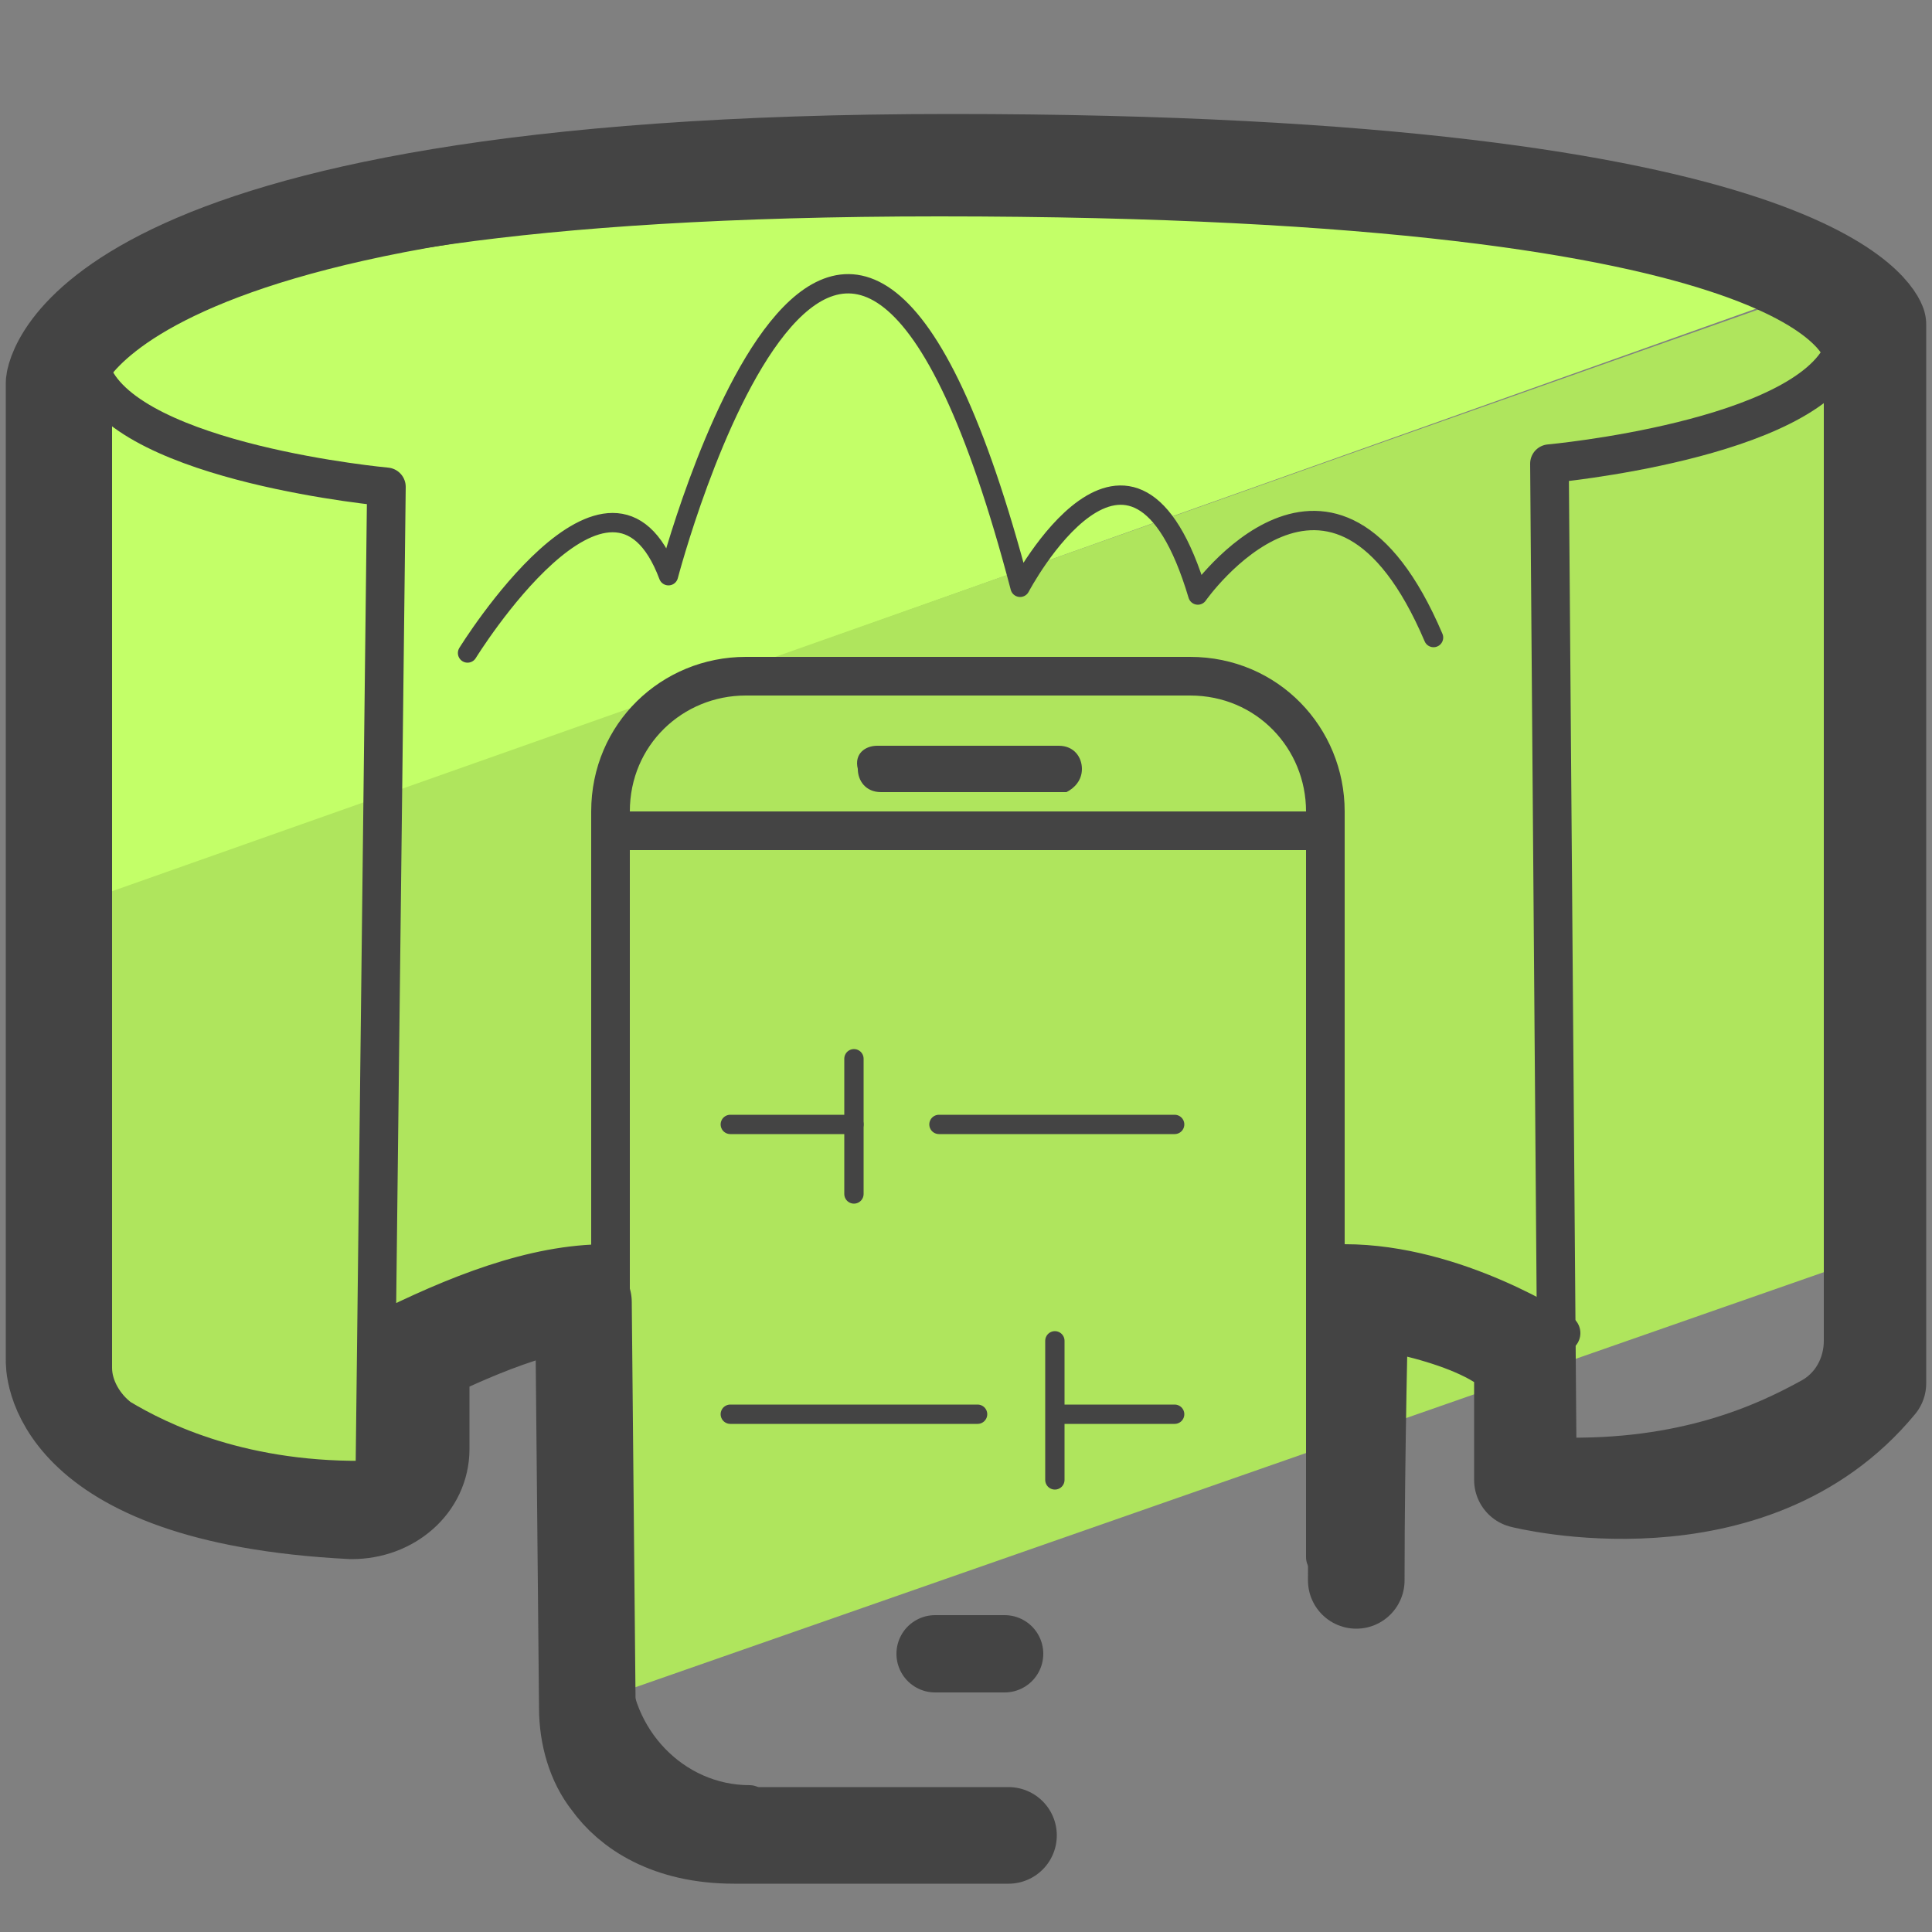 <svg xmlns="http://www.w3.org/2000/svg" id="Camada_3" x="0" y="0" version="1.1" viewBox="0 0 50 50" xml:space="preserve"><rect x="0" y="0" width="50" height="50" fill="#808080" stroke="none"/><style>.st2,.st4{fill:none;stroke:#444;stroke-linecap:round;stroke-linejoin:round;stroke-miterlimit:10}.st4{stroke-width:.5}</style><path fill="#c3ff68" d="M43.5 5.9L9.8 4.6c-.9 0-3.4 1.7-5.8 2.8-1.2.5-3 3.5-3 4.8v11.6L47.1 7.4c0-1.2-2.5-1.5-3.6-1.5z"/><path fill="#afe55d" d="M1 25.7l.4 9.6c0 1 3.6 3 8.5 3.7 1.7.2.6-4.8 4.2-5.2 1.5-.2.7 10.5 1.1 10.3l33.5-11.7c1.1-.4-.4-.7-.4-1.9l.4-18.9c-.1-1.8-.9-4.4-2.6-3.8L2.8 23.1c-1.1.4-1.8 1.4-1.8 2.6z"/><path d="M2.4 9.7s0-4.6 21.9-4.6c23.1 0 23.4 4.1 23.4 4.1v25.5c0 .6-.3 1.2-.9 1.5-1.1.6-3.2 1.6-6.5 1.5L40.1 12s6.6-.6 7.6-2.9" class="st2"/><path d="M2.4 9.7v25.7c0 .5.3 1 .7 1.3 1 .6 3.2 1.7 6.6 1.6l.3-25.7S3.4 12 2.4 9.7m13.3 23c-1.9 0-3.9.8-5.9 1.8m30.6 0s-2.7-1.8-5.6-1.8" class="st2"/><path fill="none" stroke="#444" stroke-linecap="round" stroke-linejoin="round" stroke-miterlimit="10" stroke-width=".5" d="M12.1 16.9s3.7-6 5.2-2c0 0 4.5-17.2 9.1.3 0 0 2.9-5.5 4.6.2 0 0 3.5-5 6.1 1.1"/><path d="M22.1 29.1h-3.2" class="st4"/><path fill="#444" d="M22.2 19.9c0 .3.2.6.6.6h4.8c.2-.1.4-.3.4-.6s-.2-.6-.6-.6h-4.7c-.3 0-.6.2-.5.6z"/><path fill="none" stroke="#444" stroke-linecap="round" stroke-linejoin="round" stroke-miterlimit="10" d="M16.1 21.5h18"/><path fill="none" stroke="#444" stroke-linecap="round" stroke-miterlimit="10" d="M19.4 46.7c-2 0-3.6-1.7-3.6-3.7V21c0-2 1.6-3.5 3.5-3.5h11.5c2 0 3.5 1.6 3.5 3.5v19.3"/><path d="M27.3 36.6h3.1m-11.5 0h6.4m2-1.9v3.6m3.1-9.2h-6.1m-2.2 1.8v-3.5" class="st4"/><path fill="none" stroke="#444" stroke-linecap="round" stroke-linejoin="round" stroke-miterlimit="10" stroke-width="2" d="M24.2 42.8H26"/><path fill="none" stroke="#444" stroke-linecap="round" stroke-linejoin="round" stroke-miterlimit="10" stroke-width="2.5" d="M35.1 40.9c0-3.3.1-7.3.1-7.3s3.2.4 4.2 1.6v3.1s5.9 1.5 9.2-2.5V8.4s-1.3-4.2-24-4.2S1.4 9.9 1.4 9.9v25.3s-.2 3.5 7.7 3.9c1 0 1.8-.7 1.8-1.6v-2.4s2.7-1.4 4.2-1.4l.1 10.5c0 .7.2 1.4.6 1.9.5.7 1.5 1.4 3.2 1.4h7.1"/></svg>